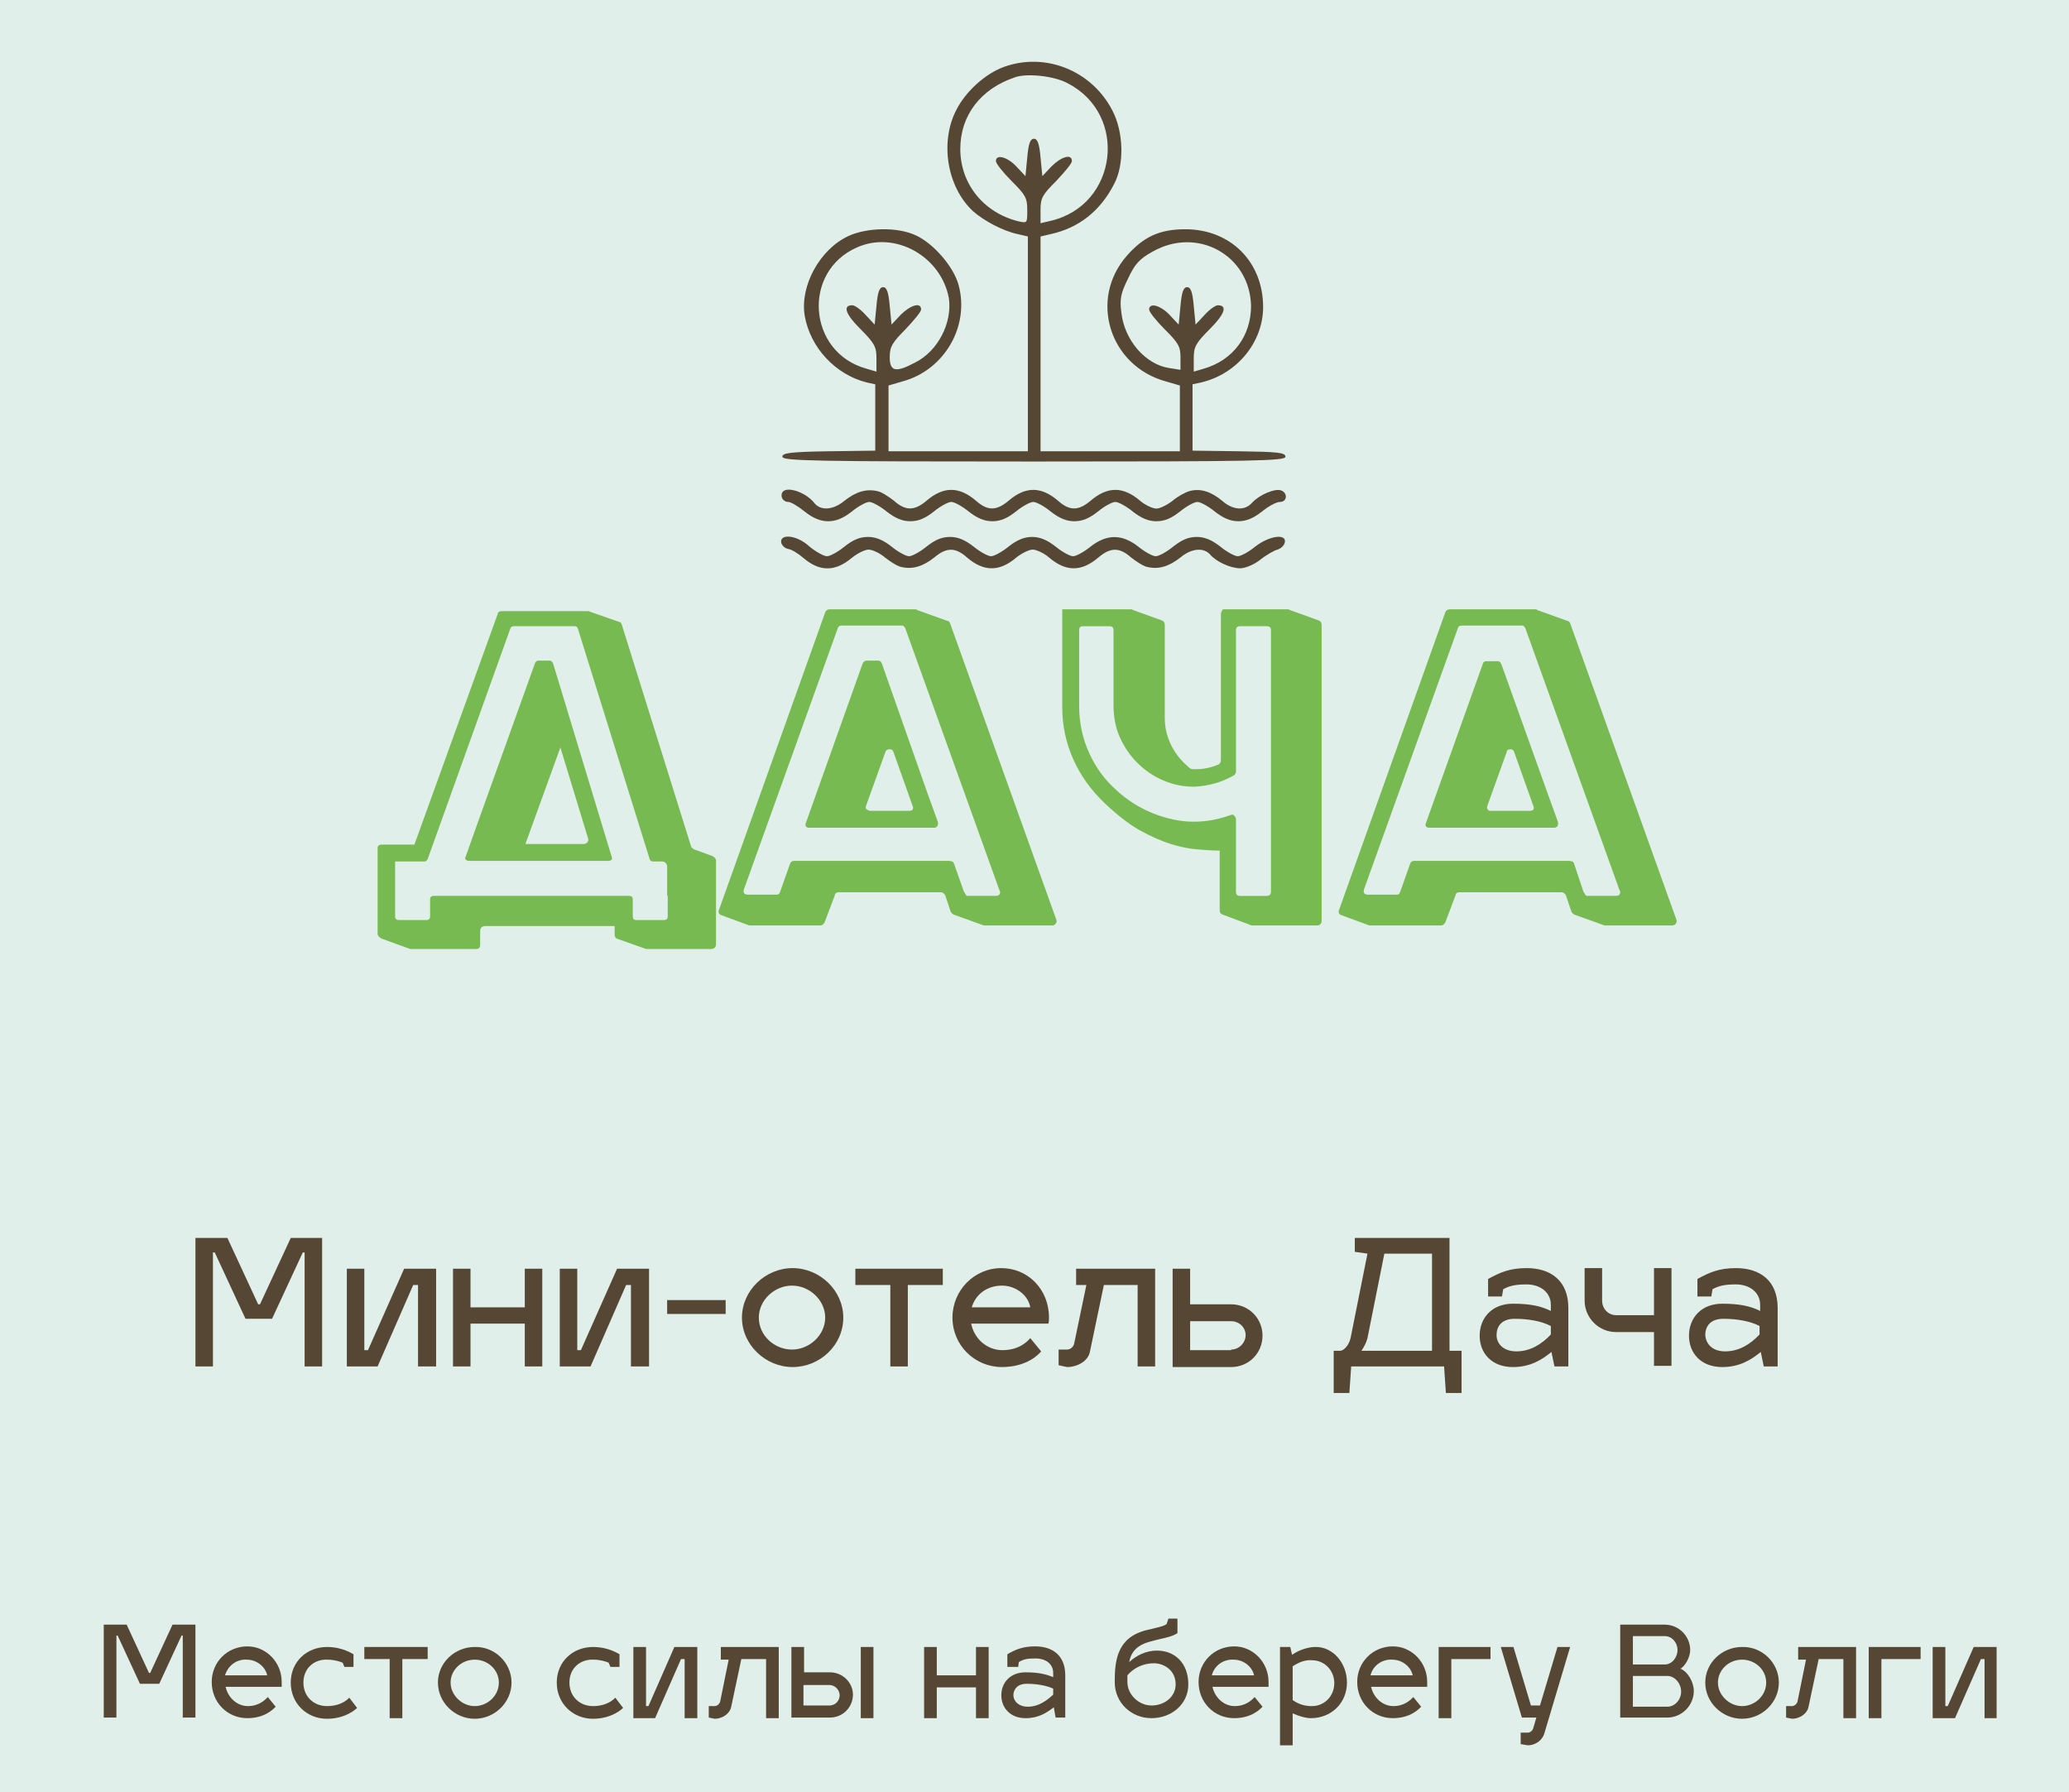<svg xmlns="http://www.w3.org/2000/svg" xmlns:xlink="http://www.w3.org/1999/xlink" id="&#x421;&#x43B;&#x43E;&#x439;_1" x="0px" y="0px" viewBox="0 0 343 297.1" style="enable-background:new 0 0 343 297.1;" xml:space="preserve"><style type="text/css">	.st0{fill:#E0EFEA;}	.st1{fill-rule:evenodd;clip-rule:evenodd;fill:#564734;}	.st2{fill:#78BA52;}	.st3{fill:#564734;}</style><rect class="st0" width="343" height="297.1"></rect><ellipse class="st0" cx="171.5" cy="289.3" rx="172.2" ry="103"></ellipse><path class="st1" d="M129.5,89.9c0.1,0.5,0.6,1,1.2,1.1c0.6,0.1,1.7,0.8,2.5,1.5c2.7,2.3,5.3,2.3,8.1-0.1c0.9-0.7,2.1-1.3,2.7-1.3 c0.6,0,1.9,0.6,2.7,1.3c0.9,0.7,2.1,1.5,2.8,1.6c1.8,0.4,3.5-0.1,5.4-1.6c2-1.7,3.5-1.7,5.4,0c2.8,2.4,5.4,2.4,8.2,0 c0.9-0.7,2.1-1.3,2.7-1.3s1.9,0.6,2.7,1.3c2.8,2.4,5.4,2.4,8.2,0c2-1.7,3.5-1.7,5.4,0c0.9,0.7,2.1,1.5,2.8,1.6 c1.8,0.4,3.5-0.1,5.4-1.6c1.8-1.5,3.8-1.7,4.9-0.5c1,1.2,3.4,2.3,5,2.3c0.8,0,2.3-0.6,3.3-1.4c1-0.8,2.4-1.6,2.9-1.7 c0.6-0.2,1.1-0.7,1.2-1.2c0.3-1.5-2.6-1.1-4.9,0.7c-1.1,0.9-2.4,1.6-2.9,1.6s-1.8-0.7-2.9-1.6c-1.4-1.1-2.6-1.6-3.9-1.6 c-1.4,0-2.5,0.5-3.9,1.6c-1.1,0.9-2.4,1.6-2.9,1.6c-0.5,0-1.8-0.7-2.9-1.6c-2.7-2.1-5.2-2.1-7.9,0c-1.1,0.9-2.4,1.6-2.9,1.6 c-0.5,0-1.8-0.7-2.9-1.6c-1.4-1.1-2.6-1.6-3.9-1.6s-2.5,0.5-3.9,1.6c-1.1,0.9-2.4,1.6-2.9,1.6c-0.5,0-1.8-0.7-2.9-1.6 c-1.4-1.1-2.6-1.6-3.9-1.6c-1.4,0-2.5,0.5-3.9,1.6c-1.1,0.9-2.4,1.6-2.9,1.6c-0.5,0-1.8-0.7-2.9-1.6c-1.4-1.1-2.6-1.6-3.9-1.6 c-1.4,0-2.5,0.5-3.9,1.6c-1.1,0.9-2.4,1.6-2.9,1.6s-1.8-0.7-2.9-1.6C132.2,88.7,129.3,88.4,129.5,89.9 M129.7,81.6 c-0.4,0.7,0.1,1.6,1,1.6c0.4,0,1.6,0.7,2.7,1.6c1.4,1.1,2.6,1.6,3.9,1.6s2.5-0.5,3.9-1.6c1.1-0.9,2.4-1.6,2.9-1.6 c0.5,0,1.8,0.7,2.9,1.6c1.4,1.1,2.6,1.6,3.9,1.6c1.4,0,2.5-0.5,3.9-1.6c1.1-0.9,2.4-1.6,2.9-1.6c0.5,0,1.8,0.7,2.9,1.6 c1.4,1.1,2.6,1.6,3.9,1.6c1.4,0,2.5-0.5,3.9-1.6c1.1-0.9,2.4-1.6,2.9-1.6s1.8,0.7,2.9,1.6c1.4,1.1,2.6,1.6,3.9,1.6 c1.4,0,2.5-0.5,3.9-1.6c1.1-0.9,2.4-1.6,2.9-1.6c0.5,0,1.8,0.7,2.9,1.6c1.4,1.1,2.6,1.6,3.9,1.6c1.4,0,2.5-0.5,3.9-1.6 c1.1-0.9,2.4-1.6,2.9-1.6c0.5,0,1.8,0.7,2.9,1.6c1.4,1.1,2.6,1.6,3.9,1.6s2.5-0.5,3.9-1.6c1.1-0.9,2.4-1.6,3-1.6 c1.2,0,1.3-1.5,0.2-1.9c-1-0.4-3.6,0.7-4.8,2c-1.2,1.4-3.2,1.3-5-0.3c-1.8-1.5-3.6-2.1-5.4-1.6c-0.7,0.2-2,0.9-2.8,1.6 c-0.9,0.7-2.1,1.3-2.7,1.3c-0.6,0-1.9-0.6-2.7-1.3c-2.8-2.4-5.4-2.4-8.2,0c-2,1.7-3.5,1.7-5.4,0c-2.8-2.4-5.4-2.4-8.2,0 c-2,1.7-3.5,1.7-5.4,0c-2.8-2.4-5.4-2.4-8.2,0c-2,1.7-3.5,1.7-5.4,0c-0.9-0.7-2.1-1.5-2.8-1.6c-1.8-0.4-3.5,0.1-5.4,1.6 c-1.8,1.5-3.8,1.7-4.9,0.5C133.7,81.6,130.4,80.5,129.7,81.6 M191.1,41.7c-2.2,1.2-3,2.1-4.1,4.5c-1.2,2.4-1.4,3.4-1.1,5.6 c0.5,4.6,4,8.6,7.9,9.2l1.9,0.3v-2.1c0-1.8-0.4-2.4-2.6-4.6c-1.4-1.4-2.6-2.9-2.6-3.3c0-1.2,1.9-0.7,3.4,0.9l1.5,1.6l0.3-3.1 c0.2-2.3,0.5-3.1,1.1-3.1c0.6,0,0.9,0.8,1.1,3.1l0.3,3.1l1.5-1.6c0.8-0.9,1.8-1.6,2.2-1.6c1.6,0,1.2,1.4-1.3,3.9 c-2.4,2.4-2.7,3-2.7,4.9v2.2l1.7-0.5c4.8-1.4,7.8-5.4,7.8-10.4C207.2,42.3,198.5,37.5,191.1,41.7 M142.1,41 c-9.2,4-8.2,17.4,1.5,20.1l1.7,0.5v-2.2c0-1.9-0.3-2.5-2.7-4.9c-2.5-2.5-2.9-3.9-1.3-3.9c0.4,0,1.4,0.7,2.2,1.6l1.5,1.6l0.3-3.1 c0.2-2.3,0.5-3.1,1.1-3.1c0.6,0,0.9,0.8,1.1,3.1l0.3,3.1l1.5-1.6c1.6-1.6,3.4-2.2,3.4-0.9c0,0.4-1.2,1.8-2.6,3.3 c-2.2,2.2-2.6,2.9-2.6,4.6c0,2.4,1,2.6,4.2,0.9c3.8-1.9,6.2-6.6,5.6-10.7C156,42.5,148.4,38.2,142.1,41 M168.3,12.8 c-5.7,1.9-9.1,6.3-9.1,11.9c0,5.8,3.9,10.6,9.7,12c1.4,0.3,1.4,0.3,1.4-1.9c0-2-0.3-2.5-2.6-4.8c-1.4-1.4-2.6-2.9-2.6-3.3 c0-1.2,1.9-0.7,3.4,0.9l1.5,1.6l0.3-3.1c0.2-2.3,0.5-3.1,1.1-3.1s0.9,0.8,1.1,3.1l0.3,3.1l1.5-1.6c1.6-1.6,3.4-2.2,3.4-0.9 c0,0.4-1.2,1.8-2.6,3.3c-2.3,2.3-2.6,2.8-2.6,4.8v2.2l1.7-0.4C185.3,34,187.1,19,177,13.8C174.8,12.6,170.3,12.1,168.3,12.8  M166.4,11.1c-3,1.1-6.3,4-7.9,7.2c-2.7,5.3-1.5,12.7,2.8,16.7c1.8,1.6,5,3.3,7.4,3.8l1.7,0.4v35.6h-23.1V63.9l2.4-0.7 c6.9-1.9,11.1-9.2,9.2-16c-0.8-3-4.2-6.9-7.1-8.2c-3-1.4-8-1.3-11.1,0.1c-4.8,2.2-8.1,8.3-7.3,13.2c0.9,5.3,5.1,9.8,10.3,11.1 l1.4,0.3v11l-7.7,0.1c-6.5,0.1-7.7,0.3-7.7,0.9c0,0.7,5,0.8,41.7,0.8s41.7-0.1,41.7-0.8c0-0.7-1.3-0.8-7.7-0.9l-7.7-0.1v-11l1.4-0.3 c6-1.4,10.3-6.7,10.3-12.5c0-7.5-5.4-12.9-12.9-12.9c-4.2,0-6.9,1.2-9.7,4.4c-6.3,7.2-2.9,18.2,6.4,20.8l2.4,0.7v10.9h-23.1V39.2 l1.7-0.4c4.6-1,8.2-3.8,10.5-8.3c1.7-3.2,1.6-8.6-0.3-12.2C181,11.7,173.3,8.6,166.4,11.1"></path><path class="st2" d="M263.1,148.5h4.8c0.4,0,0.7-0.2,0.7-0.6c0-0.1,0-0.2-0.1-0.3l-15.6-43.4c0-0.1-0.1-0.2-0.2-0.3 c0,0,0-0.1-0.1-0.1c0,0,0,0-0.1-0.1h-10.2c-0.3,0-0.5,0.1-0.6,0.4l-14.2,39.5l-1.4,3.9v0.2c-0.1,0.1,0,0.3,0.1,0.4 c0.1,0.1,0.3,0.2,0.5,0.2h4.8c0.3,0,0.5-0.1,0.6-0.4l1.7-4.8c0.1-0.2,0.3-0.4,0.6-0.4h25.8c0.1,0,0.3,0.1,0.5,0.1 c0,0,0.1,0.1,0.1,0.1c0,0,0,0.1,0.1,0.1l1.6,4.8c0.1,0.1,0.1,0.2,0.2,0.3C262.9,148.5,263,148.5,263.1,148.5z M260.3,103.3 l17.6,49.1c0.1,0.2,0.1,0.5-0.1,0.7c-0.1,0.2-0.3,0.3-0.6,0.3H266l-5-1.8c-0.2-0.1-0.4-0.3-0.5-0.5l-0.9-2.7 c-0.2-0.3-0.4-0.5-0.7-0.5h-17c-0.3,0-0.6,0.2-0.6,0.5l-1.7,4.5c-0.2,0.3-0.4,0.5-0.7,0.5H227l-4.6-1.7c-0.4-0.1-0.6-0.5-0.4-0.9 l17.6-49.3c0.1-0.3,0.4-0.5,0.7-0.5h14.3c0.1,0,0.2,0,0.2,0.1l5,1.8C260,102.9,260.2,103.1,260.3,103.3z M247.1,134.4h6.6 c0.2,0,0.4-0.1,0.5-0.2c0.1-0.2,0.1-0.4,0-0.6l-3.2-9c-0.1-0.3-0.3-0.4-0.6-0.4s-0.6,0.1-0.6,0.4l-3.2,8.9c-0.1,0.2-0.1,0.5,0,0.6 C246.7,134.3,246.8,134.4,247.1,134.4z M256.6,131.6l1.7,4.7v0.3c0,0.1,0,0.2-0.1,0.2c0,0.1,0,0.1,0,0.1c0,0,0,0,0,0.1 c-0.1,0-0.2,0.1-0.2,0.1c-0.1,0-0.1,0.1-0.2,0.1h-20.9c-0.2,0-0.4-0.1-0.5-0.2c-0.1-0.2-0.1-0.4,0-0.6l9.4-26.3 c0.1-0.2,0.1-0.3,0.1-0.3c0,0,0.1,0,0.1-0.1c0.1,0,0.2-0.1,0.3-0.1h2.2c0,0.1,0,0.1,0.1,0.1c0.1,0,0.2,0.2,0.3,0.4L256.6,131.6z  M178.9,104.5v12.5c0,2.9,0.6,5.5,1.7,7.9c1.1,2.4,2.6,4.4,4.4,6c1.8,1.7,3.9,3,6.1,3.9c2.3,0.9,4.5,1.4,6.8,1.4 c2.2,0,4.2-0.4,6.1-1.1c0.2-0.1,0.5-0.1,0.6,0.1c0.2,0.2,0.3,0.4,0.3,0.6v12c0,0.5,0.2,0.7,0.7,0.7h4.4c0.4,0,0.7-0.2,0.7-0.7v-43.3 c0-0.5-0.2-0.7-0.7-0.7h-4.4c-0.5,0-0.7,0.2-0.7,0.7v23.4c0,0.2-0.1,0.4-0.3,0.6c-2.1,1.2-4.3,1.8-6.7,1.9c-1.9,0-3.6-0.4-5.2-1.1 c-1.6-0.7-3-1.7-4.2-2.9c-1.2-1.2-2.2-2.7-2.9-4.3c-0.7-1.6-1-3.4-1-5.2v-12.4c0-0.5-0.2-0.7-0.7-0.7h-4.4 C179.1,103.8,178.9,104,178.9,104.5z M203,101h10.5c0.1,0,0.2,0,0.3,0.1l4.7,1.7c0.4,0.1,0.6,0.4,0.6,0.8v49c0,0.5-0.3,0.8-0.8,0.8 h-10.8l-4.8-1.8c-0.3-0.1-0.5-0.3-0.5-0.7v-9.9c-1,0-2.2-0.1-3.6-0.2c-1.4-0.1-2.9-0.4-4.5-0.9c-1.6-0.5-3.4-1.3-5.2-2.3 c-1.9-1.1-3.8-2.6-5.8-4.5c-2.3-2.2-4-4.6-5.2-7.3c-1.2-2.7-1.8-5.6-1.8-8.6V101h11.4c0.1,0,0.2,0,0.3,0.1l4.7,1.7 c0.4,0.1,0.6,0.4,0.6,0.8V119c0,1.7,0.4,3.2,1.1,4.6c0.7,1.4,1.7,2.6,2.9,3.6c0.2,0.2,0.4,0.3,0.7,0.3h0.4c1.2,0,2.4-0.2,3.6-0.7 c0.4-0.1,0.6-0.4,0.6-0.9v-24.1c0-0.2,0.1-0.4,0.2-0.6C202.6,101,202.8,101,203,101z M160.3,148.5h4.8c0.4,0,0.7-0.2,0.7-0.6 c0-0.1,0-0.2-0.1-0.3l-15.6-43.4c0-0.1-0.1-0.2-0.2-0.3c0,0,0-0.1-0.1-0.1c0,0,0,0-0.1-0.1h-10.2c-0.3,0-0.5,0.1-0.6,0.4l-14.2,39.5 l-1.4,3.9v0.2c-0.1,0.1,0,0.3,0.1,0.4c0.1,0.1,0.3,0.2,0.5,0.2h4.8c0.3,0,0.5-0.1,0.6-0.4l1.7-4.8c0.1-0.2,0.3-0.4,0.6-0.4h25.8 c0.1,0,0.3,0.1,0.5,0.1c0,0,0.1,0.1,0.1,0.1c0,0,0,0.1,0.1,0.1l1.7,4.8c0.1,0.1,0.1,0.2,0.2,0.3 C160.2,148.5,160.3,148.5,160.3,148.5z M157.5,103.3l17.6,49.1c0.1,0.2,0.1,0.5-0.1,0.7c-0.1,0.2-0.3,0.3-0.6,0.3h-11.3l-5-1.8 c-0.2-0.1-0.4-0.3-0.5-0.5l-0.9-2.7c-0.2-0.3-0.4-0.5-0.7-0.5h-17c-0.3,0-0.6,0.2-0.6,0.5l-1.7,4.5c-0.2,0.3-0.4,0.5-0.7,0.5h-11.8 l-4.6-1.7c-0.4-0.1-0.6-0.5-0.4-0.9l17.6-49.3c0.1-0.3,0.4-0.5,0.7-0.5h14.3c0.1,0,0.2,0,0.2,0.1l5,1.8 C157.3,102.9,157.4,103.1,157.5,103.3z M144.3,134.4h6.5c0.2,0,0.4-0.1,0.5-0.2c0.1-0.2,0.1-0.4,0-0.6l-3.2-9 c-0.1-0.3-0.3-0.4-0.6-0.4s-0.6,0.1-0.7,0.4l-3.2,8.9c-0.1,0.2-0.1,0.5,0,0.6C143.9,134.3,144.1,134.4,144.3,134.4z M153.8,131.6 l1.7,4.7v0.3c0,0.1,0,0.2-0.1,0.2c0,0.1,0,0.1,0,0.1c0,0,0,0,0,0.1c-0.1,0-0.2,0.1-0.2,0.1c0,0-0.1,0.1-0.2,0.1h-20.9 c-0.2,0-0.4-0.1-0.5-0.2c-0.1-0.2-0.1-0.4,0-0.6L143,110c0.1-0.2,0.2-0.3,0.2-0.3c0,0,0.1,0,0.1-0.1c0.1,0,0.2-0.1,0.3-0.1h2.2 c0,0.1,0,0.1,0.1,0.1c0.1,0,0.2,0.2,0.3,0.4L153.8,131.6z M87.1,139.9h9.7c0.2,0,0.4-0.1,0.6-0.3c0.1-0.2,0.2-0.4,0.1-0.6l-4.6-15.1 L87.1,139.9z M91.7,110l9.7,32c0.1,0.2,0.1,0.4,0,0.5c-0.1,0.1-0.3,0.2-0.5,0.2H77.7c-0.2,0-0.3-0.1-0.5-0.2c-0.1-0.1-0.1-0.3,0-0.5 l1.7-4.8l9.8-27.3c0.1-0.2,0.3-0.4,0.5-0.4h2C91.4,109.6,91.6,109.7,91.7,110z M110.6,148.5v-4.9c0-0.2-0.1-0.4-0.3-0.6 c-0.2-0.2-0.4-0.2-0.6-0.2h-1.4c-0.3,0-0.5-0.1-0.6-0.4l-11.9-38.2c-0.1-0.3-0.3-0.4-0.5-0.4H85.2c-0.3,0-0.5,0.1-0.6,0.4 l-13.7,38.2c-0.1,0.2-0.3,0.4-0.5,0.4h-4.9v9.1c0,0.4,0.2,0.6,0.6,0.6h4.6c0.4,0,0.6-0.2,0.6-0.6v-2.8c0-0.4,0.2-0.6,0.6-0.6h32.4 c0.4,0,0.6,0.2,0.6,0.6v2.8c0,0.4,0.2,0.6,0.5,0.6h4.7c0.4,0,0.6-0.2,0.6-0.6V148.5z M115.1,140.8l3,1.1c0.4,0.2,0.6,0.5,0.6,0.7 v13.9c0,0.5-0.3,0.8-0.8,0.8h-10.8l-4.8-1.7c-0.3-0.1-0.4-0.4-0.4-0.7v-1.4H80.5c-0.6,0-0.9,0.3-0.9,0.9v2.2c0,0.5-0.2,0.7-0.7,0.7 H68l-4.7-1.7c-0.4-0.2-0.7-0.5-0.7-0.8v-14.2c0-0.4,0.2-0.6,0.7-0.6h5.4l13.8-38.2c0-0.3,0.3-0.5,0.7-0.5h14.2c0.2,0,0.3,0,0.4,0.1 l4.9,1.7c0.2,0,0.3,0.2,0.4,0.5l11.5,36.8C114.8,140.6,114.9,140.7,115.1,140.8z"></path><g>	<path class="st3" d="M48.2,205.2h5.2v21.3h-2.9v-18.9h-0.3l-5.1,11h-4.4l-5.1-11h-0.3v18.9h-2.9v-21.3h5.3l5.1,11h0.3L48.2,205.2z"></path>	<path class="st3" d="M69.3,226.5V213h-0.8l-5.9,13.5h-5.1v-16.2h2.9v13.5H61l6-13.5h5.3v16.2H69.3z"></path>	<path class="st3" d="M75.1,226.5v-16.2H78v6.4H87v-6.4h2.9v16.2H87v-7.1H78v7.1H75.1z"></path>	<path class="st3" d="M104.6,226.5V213h-0.8l-5.9,13.5h-5.1v-16.2h2.9v13.5h0.6l6-13.5h5.3v16.2H104.6z"></path>	<path class="st3" d="M120.3,215.5v2.3h-9.7v-2.3H120.3z"></path>	<path class="st3" d="M139.8,218.4c0,4.6-3.9,8.2-8.4,8.2c-4.5,0-8.4-3.7-8.4-8.2c0-4.5,3.9-8.2,8.4-8.2  C135.9,210.2,139.8,213.9,139.8,218.4z M125.8,218.4c0,3,2.6,5.3,5.5,5.3s5.5-2.4,5.5-5.3c0-2.9-2.6-5.3-5.5-5.3  S125.8,215.5,125.8,218.4z"></path>	<path class="st3" d="M147.6,226.5V213h-5.8v-2.7h14.5v2.7h-5.8v13.5H147.6z"></path>	<path class="st3" d="M170.8,221.8l1.8,2.2c-0.3,0.4-2.3,2.6-6.5,2.6c-4.5,0-8.2-3.6-8.2-8.2c0-4.5,3.6-8.2,8.1-8.2  c4.4,0,7.9,3.5,7.9,8.2c0,0.3,0,0.8-0.1,1H161c0.5,2.5,2.6,4.4,5.2,4.4C168.9,223.8,170.3,222.4,170.8,221.8z M161.1,216.7h9.7  c-0.3-1.9-2.3-3.6-4.7-3.6C163.6,213.1,161.7,214.6,161.1,216.7z"></path>	<path class="st3" d="M178.4,210.3h13.1v16.2h-2.9V213H183l-2.3,11c-0.3,1.7-2.2,2.6-3.8,2.6l-1.4-0.3v-2.6h1.4  c0.5,0,1.1-0.4,1.2-1.1l2-9.6h-1.7V210.3z"></path>	<path class="st3" d="M194.4,210.3h2.9v5.9h6.8c2.9,0,5.2,2.3,5.2,5.2c0,2.9-2.3,5.2-5.2,5.2h-9.7V210.3z M204.1,223.7  c1.3,0,2.4-1.1,2.4-2.4s-1.1-2.3-2.4-2.3h-6.8v4.8H204.1z"></path>	<path class="st3" d="M222.2,223.9c0.5,0,1.4-0.8,1.7-2.1l2.8-14l-2.1-0.3v-2.3h15.7v18.7h2v7h-2.6l-0.3-4.4h-15.4l-0.3,4.4h-2.6v-7  H222.2z M237.4,223.9v-16.1h-7.9l-2.8,14c-0.2,0.8-0.6,1.5-1,2.1H237.4z"></path>	<path class="st3" d="M250.8,216.1c2.9,0,4.7,0.4,6.3,1.2v-1c0-2.2-1.9-3.4-4-3.4c-1.8,0-2.8,0.2-3.9,0.8l-0.2,1.2h-2.3V212  c2-1.1,3.6-1.8,6.4-1.8c4,0,6.9,2.1,6.9,6.6v9.7h-2.3l-0.5-2.4c-1.6,1.3-3.5,2.5-6.4,2.5c-3.5,0-5.5-2.3-5.5-5.2  C245.3,218.5,247.3,216.1,250.8,216.1z M251.4,224c2.3,0,4.2-1.2,5.7-2.8v-1.4c-1.5-0.8-3.7-1.2-6-1.2c-2.2,0-3,1.3-3,2.7  C248.1,222.7,249.2,224,251.4,224z"></path>	<path class="st3" d="M274.2,226.5v-5.7h-6.3c-2.9,0-5.2-2.4-5.2-5.2v-5.4h2.9v5.4c0,1.3,1,2.4,2.3,2.4h6.3v-7.8h2.9v16.2H274.2z"></path>	<path class="st3" d="M285.5,216.1c2.9,0,4.7,0.4,6.3,1.2v-1c0-2.2-1.9-3.4-4-3.4c-1.8,0-2.8,0.2-3.9,0.8l-0.2,1.2h-2.3V212  c2-1.1,3.6-1.8,6.4-1.8c4,0,6.9,2.1,6.9,6.6v9.7h-2.3l-0.5-2.4c-1.6,1.3-3.5,2.5-6.4,2.5c-3.5,0-5.5-2.3-5.5-5.2  C280,218.5,282,216.1,285.5,216.1z M286,224c2.3,0,4.2-1.2,5.7-2.8v-1.4c-1.5-0.8-3.7-1.2-6-1.2c-2.2,0-3,1.3-3,2.7  C282.8,222.7,283.8,224,286,224z"></path></g><g>	<path class="st3" d="M28.6,269.3h3.8v15.4h-2.1v-13.6h-0.2l-3.7,8h-3.2l-3.7-8h-0.2v13.6h-2.1v-15.4H21l3.7,8h0.2L28.6,269.3z"></path>	<path class="st3" d="M44.4,281.3l1.3,1.6c-0.3,0.3-1.7,1.9-4.7,1.9c-3.3,0-5.9-2.6-5.9-6c0-3.3,2.6-5.9,5.9-5.9  c3.1,0,5.7,2.6,5.7,5.9c0,0.3,0,0.6,0,0.8h-9.3c0.4,1.8,1.9,3.2,3.7,3.2C43,282.8,44,281.7,44.4,281.3z M37.3,277.7h7  c-0.3-1.4-1.7-2.6-3.4-2.6C39.2,275,37.8,276.1,37.3,277.7z"></path>	<path class="st3" d="M50.3,278.9c0,2.4,1.8,3.9,3.9,3.9c2.6,0,3.7-1.4,3.7-1.4l1.3,1.7c-0.1,0.1-1.8,1.8-5,1.8c-3.3,0-6-2.5-6-6  c0-3.5,2.7-5.9,6-5.9c2.7,0,4.3,1.2,4.4,1.2v2.1h-1.5l-0.3-0.7c-0.5-0.2-1.4-0.5-2.5-0.5C52.1,275,50.3,276.5,50.3,278.9z"></path>	<path class="st3" d="M64.6,284.8v-9.8h-4.2v-2h10.5v2h-4.2v9.8H64.6z"></path>	<path class="st3" d="M84.8,278.9c0,3.3-2.8,6-6.1,6c-3.3,0-6.1-2.7-6.1-6c0-3.3,2.8-5.9,6.1-5.9C82,272.9,84.8,275.6,84.8,278.9z   M74.7,278.9c0,2.1,1.9,3.9,4,3.9s4-1.7,4-3.9c0-2.1-1.8-3.8-4-3.8S74.7,276.8,74.7,278.9z"></path>	<path class="st3" d="M94.4,278.9c0,2.4,1.8,3.9,3.9,3.9c2.6,0,3.7-1.4,3.7-1.4l1.3,1.7c-0.1,0.1-1.8,1.8-5,1.8c-3.3,0-6-2.5-6-6  c0-3.5,2.7-5.9,6-5.9c2.7,0,4.3,1.2,4.4,1.2v2.1h-1.5l-0.3-0.7c-0.5-0.2-1.4-0.5-2.5-0.5C96.2,275,94.4,276.5,94.4,278.9z"></path>	<path class="st3" d="M113.5,284.8v-9.8h-0.6l-4.3,9.8H105V273h2.1v9.8h0.4l4.3-9.8h3.8v11.8H113.5z"></path>	<path class="st3" d="M119.6,273h9.5v11.8H127v-9.8h-4.1l-1.7,8c-0.3,1.2-1.6,1.9-2.7,1.9l-1-0.2v-1.9h1c0.3,0,0.8-0.3,0.9-0.8  l1.4-6.9h-1.3V273z"></path>	<path class="st3" d="M131.2,273h2.1v4.2h4.3c2.1,0,3.8,1.7,3.8,3.7c0,2.1-1.7,3.8-3.8,3.8h-6.4V273z M137.5,282.7  c1,0,1.7-0.8,1.7-1.7s-0.8-1.7-1.7-1.7h-4.3v3.4H137.5z M142.7,273h2.1v11.8h-2.1V273z"></path>	<path class="st3" d="M153.2,284.8V273h2.1v4.7h6.5V273h2.1v11.8h-2.1v-5.1h-6.5v5.1H153.2z"></path>	<path class="st3" d="M170,277.2c2.1,0,3.4,0.3,4.6,0.8v-0.7c0-1.6-1.4-2.4-2.9-2.4c-1.3,0-2,0.1-2.8,0.6l-0.1,0.8H167v-2.1  c1.4-0.8,2.6-1.3,4.6-1.3c2.9,0,5,1.5,5,4.8v7H175l-0.3-1.7c-1.2,0.9-2.5,1.8-4.7,1.8c-2.5,0-4-1.7-4-3.8S167.5,277.2,170,277.2z   M170.4,282.9c1.7,0,3-0.9,4.2-2v-1c-1.1-0.5-2.7-0.8-4.4-0.8c-1.6,0-2.2,1-2.2,1.9S168.8,282.9,170.4,282.9z"></path>	<path class="st3" d="M197,279.2c0,3.3-2.8,5.6-6.1,5.6c-3.3,0-6.1-2.5-6.1-6c0-3.6,0.4-7.4,5.3-8.6c1.6-0.4,2.8-0.6,3.3-1l0.3-0.9  h1.5v2.4c-1,0.7-2.4,0.8-4.5,1.4c-2.3,0.6-3.2,1.8-3.5,3.4c1.2-1.1,2.8-1.9,4.6-1.9C194.7,273.6,197,275.6,197,279.2z M186.9,278.8  c0,2.1,1.9,3.9,4,3.9c2.1,0,4-1.4,4-3.5c0-2.4-2-3.5-3.6-3.5c-1.7,0-3.3,0.7-4.4,2V278.8z"></path>	<path class="st3" d="M208,281.3l1.3,1.6c-0.3,0.3-1.7,1.9-4.7,1.9c-3.3,0-5.9-2.6-5.9-6c0-3.3,2.6-5.9,5.9-5.9  c3.1,0,5.7,2.6,5.7,5.9c0,0.3,0,0.6,0,0.8h-9.3c0.4,1.8,1.9,3.2,3.7,3.2C206.6,282.8,207.6,281.7,208,281.3z M200.9,277.7h7  c-0.3-1.4-1.7-2.6-3.4-2.6C202.8,275,201.3,276.1,200.9,277.7z"></path>	<path class="st3" d="M223.3,278.9c0,3.3-2.5,5.9-6,5.9c-0.8,0-1.9-0.3-3-0.8v5.3h-2.1V273h1.7l0.3,1.3c1.1-0.8,2.7-1.3,3.8-1.3  C220.9,272.9,223.3,275.6,223.3,278.9z M214.3,276.2v5.6c1,0.7,2,1,3.2,1c2.1,0,3.7-1.7,3.7-3.8c0-2.1-1.6-3.8-3.7-3.8  C216.4,275.1,215.4,275.5,214.3,276.2z"></path>	<path class="st3" d="M234.3,281.3l1.3,1.6c-0.3,0.3-1.7,1.9-4.7,1.9c-3.3,0-5.9-2.6-5.9-6c0-3.3,2.6-5.9,5.9-5.9  c3.1,0,5.7,2.6,5.7,5.9c0,0.3,0,0.6,0,0.8h-9.3c0.4,1.8,1.9,3.2,3.7,3.2C232.9,282.8,233.9,281.7,234.3,281.3z M227.2,277.7h7  c-0.3-1.4-1.7-2.6-3.4-2.6C229.1,275,227.6,276.1,227.2,277.7z"></path>	<path class="st3" d="M238.5,284.8V273h8.6v2h-6.5v9.8H238.5z"></path>	<path class="st3" d="M248.8,273h2.1l2.9,9.7h1.5l2.9-9.7h2.1l-4.3,14.4c-0.4,1.2-1.6,1.9-2.7,1.9l-1.2-0.2v-1.9h1.2  c0.3,0,0.8-0.3,0.9-0.8l0.5-1.7h-2.4L248.8,273z"></path>	<path class="st3" d="M276,269.3c2.3,0,4.2,1.9,4.2,4.2c0,1.2-0.8,2.6-1.6,3.1c1.2,0.5,2.2,2.2,2.2,3.7c0,2.4-2,4.4-4.4,4.4h-7.8  v-15.4H276z M276,275.9c1.2,0,2.1-1.2,2.1-2.4c0-1.2-0.9-2.3-2.1-2.3h-5.3v4.7H276z M276.4,282.9c1.3,0,2.3-1.2,2.3-2.5  s-1-2.6-2.3-2.6h-5.7v5.1H276.4z"></path>	<path class="st3" d="M294.9,278.9c0,3.3-2.8,6-6.1,6c-3.3,0-6.1-2.7-6.1-6c0-3.3,2.8-5.9,6.1-5.9  C292.1,272.9,294.9,275.6,294.9,278.9z M284.8,278.9c0,2.1,1.9,3.9,4,3.9s4-1.7,4-3.9c0-2.1-1.8-3.8-4-3.8S284.8,276.8,284.8,278.9  z"></path>	<path class="st3" d="M298.2,273h9.5v11.8h-2.1v-9.8h-4.1l-1.7,8c-0.3,1.2-1.6,1.9-2.7,1.9l-1-0.2v-1.9h1c0.3,0,0.8-0.3,0.9-0.8  l1.4-6.9h-1.3V273z"></path>	<path class="st3" d="M309.8,284.8V273h8.6v2h-6.5v9.8H309.8z"></path>	<path class="st3" d="M329,284.8v-9.8h-0.6l-4.3,9.8h-3.7V273h2.1v9.8h0.4l4.3-9.8h3.8v11.8H329z"></path></g></svg>